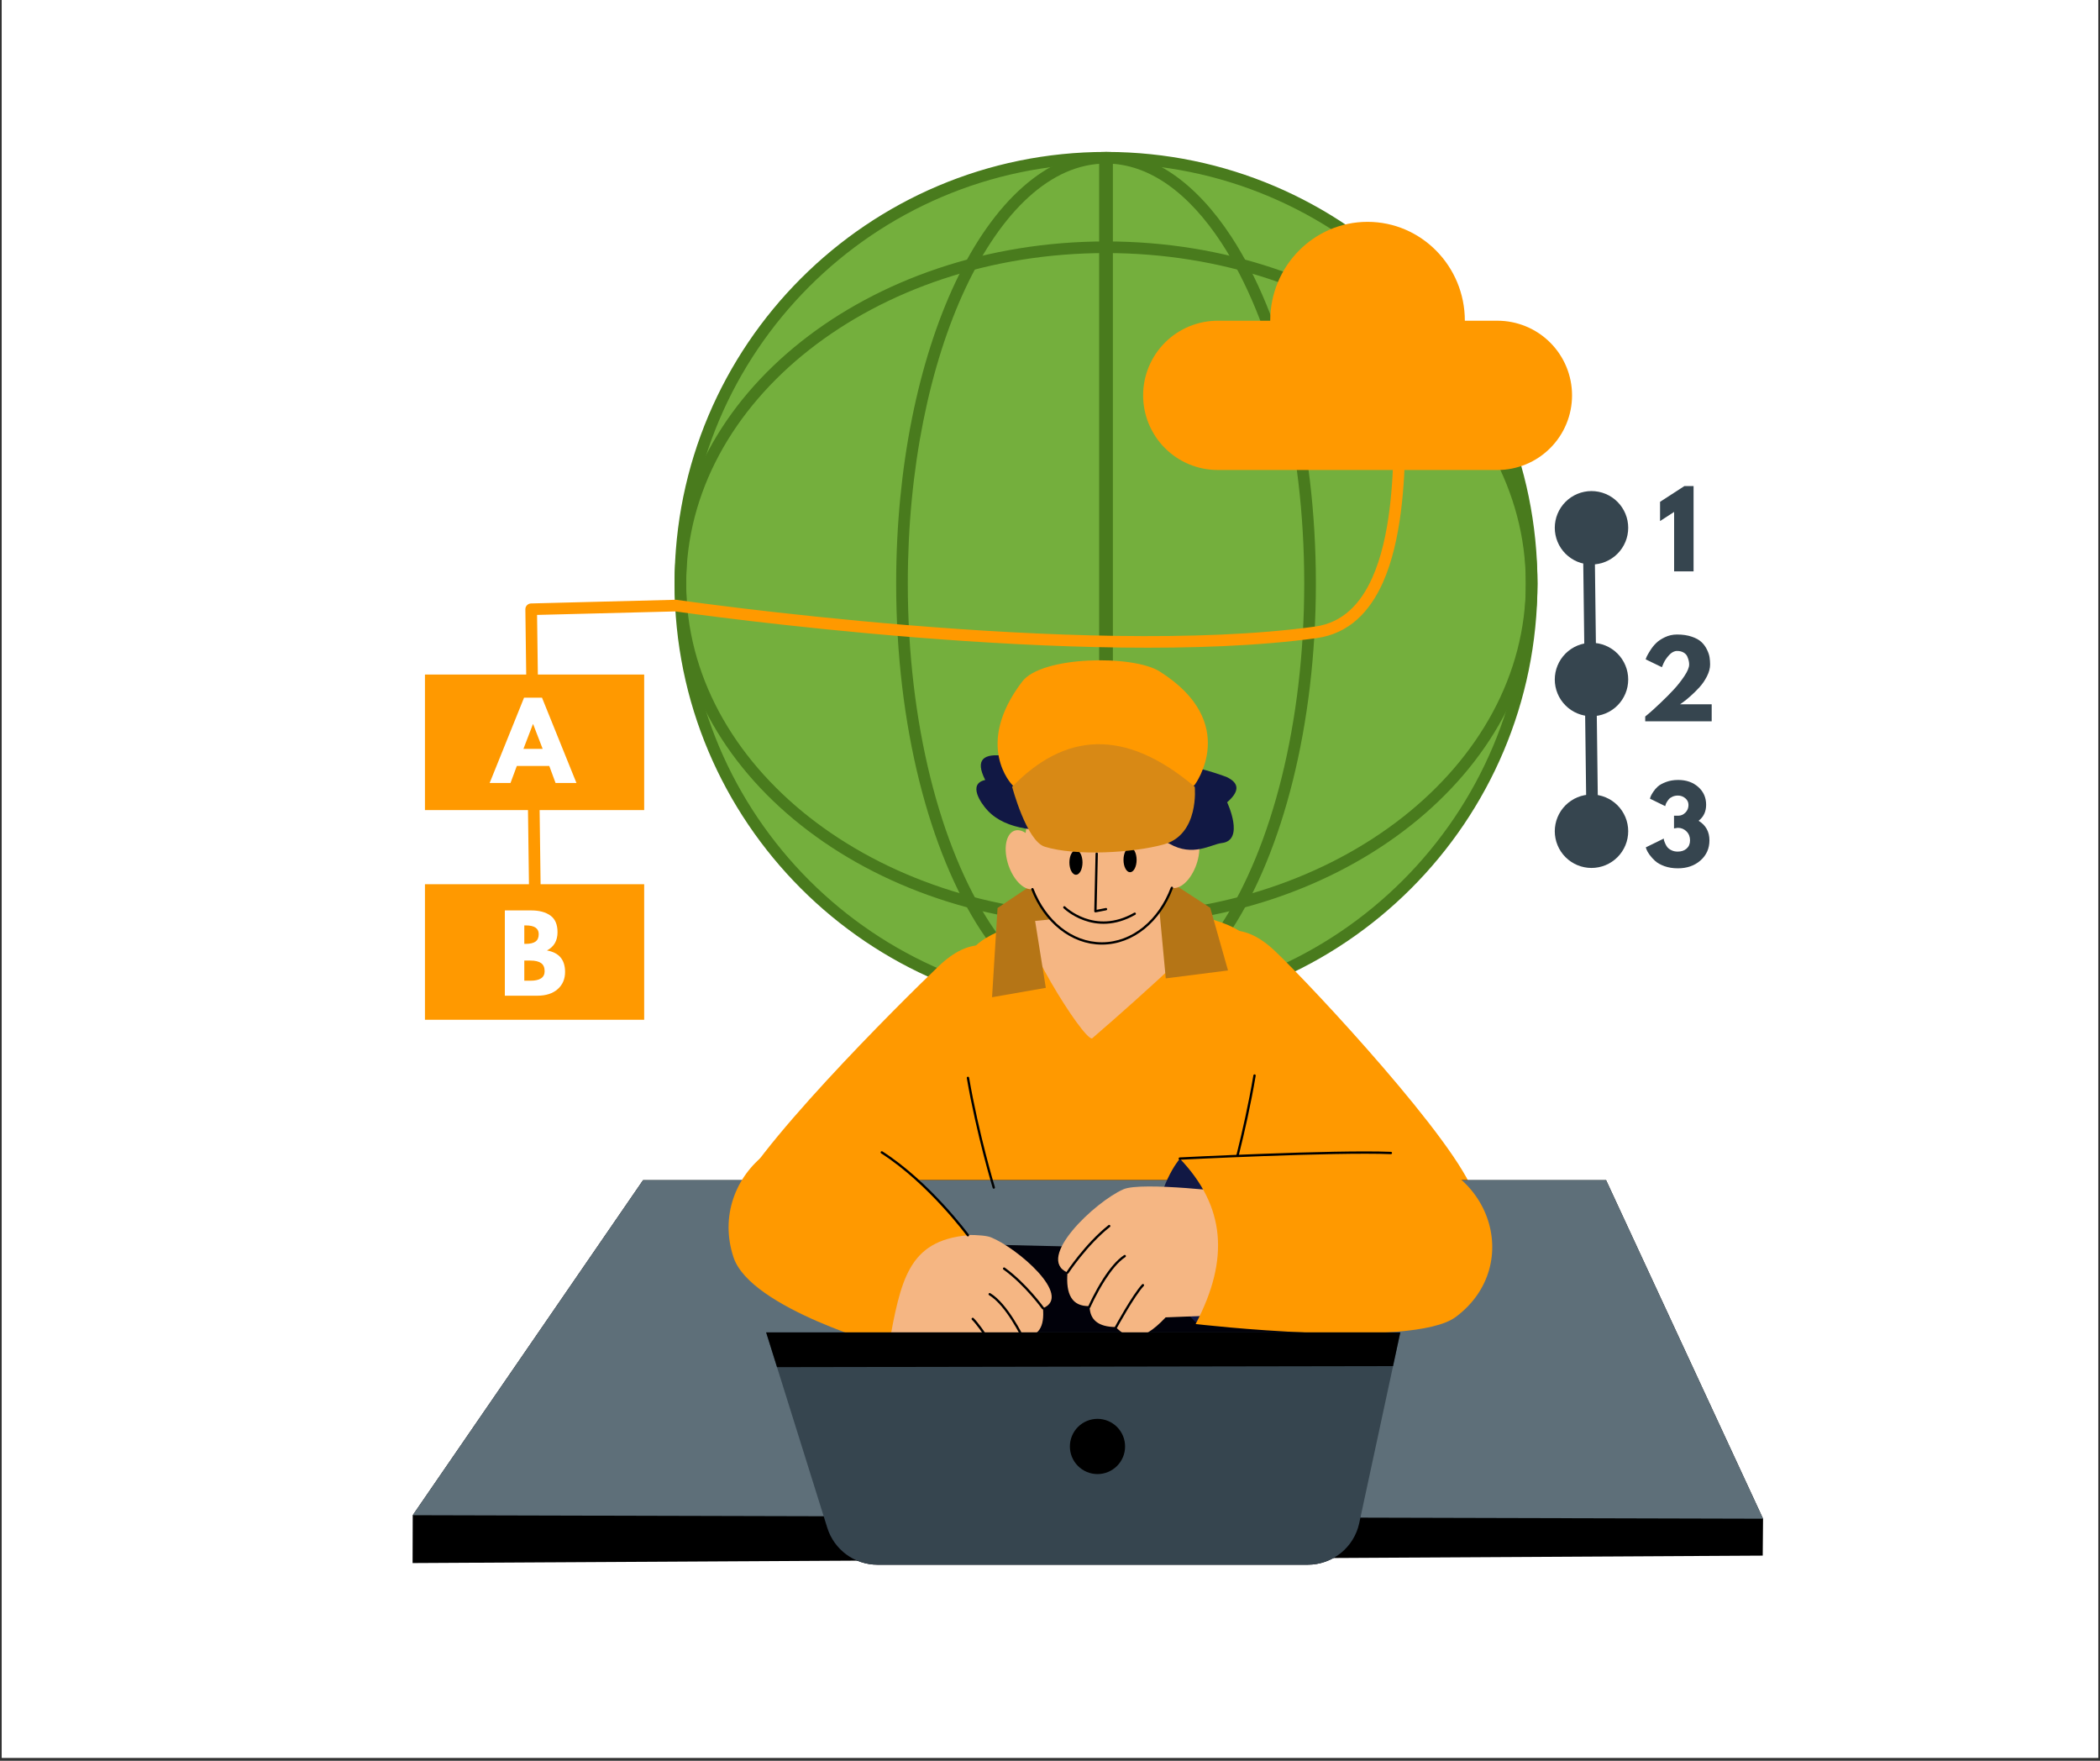 <svg xmlns="http://www.w3.org/2000/svg" xmlns:xlink="http://www.w3.org/1999/xlink" width="940" zoomAndPan="magnify" viewBox="0 0 705 591" height="788" preserveAspectRatio="xMidYMid meet" version="1.0"><rect x="0" y="0" width="705" height="591" fill="#333333" stroke="none"/><defs><g/><clipPath id="7ed1b5ef27"><path d="M 0.594 0 L 704.402 0 L 704.402 590 L 0.594 590 Z M 0.594 0 " clip-rule="nonzero"/></clipPath><clipPath id="36f0aafb18"><rect x="0" width="587" y="0" height="572"/></clipPath></defs><g clip-path="url(#7ed1b5ef27)"><path fill="#ffffff" d="M 0.594 0 L 704.406 0 L 704.406 590 L 0.594 590 Z M 0.594 0 " fill-opacity="1" fill-rule="nonzero"/><path fill="#ffffff" d="M 0.594 0 L 704.406 0 L 704.406 590 L 0.594 590 Z M 0.594 0 " fill-opacity="1" fill-rule="nonzero"/></g><g transform="matrix(1, 0, 0, 1, 53, 18)"><g clip-path="url(#36f0aafb18)"><path fill="#74af3d" d="M 461.199 177.84 C 461.199 180.176 461.141 182.516 461.027 184.852 C 460.91 187.188 460.738 189.516 460.512 191.844 C 460.281 194.172 459.996 196.492 459.652 198.805 C 459.309 201.117 458.91 203.422 458.453 205.715 C 457.996 208.008 457.484 210.289 456.914 212.559 C 456.348 214.828 455.723 217.082 455.047 219.316 C 454.367 221.555 453.633 223.777 452.844 225.977 C 452.059 228.18 451.215 230.359 450.32 232.52 C 449.426 234.684 448.48 236.82 447.48 238.934 C 446.48 241.047 445.43 243.137 444.324 245.199 C 443.223 247.262 442.07 249.293 440.867 251.301 C 439.668 253.305 438.414 255.281 437.117 257.227 C 435.816 259.172 434.473 261.082 433.078 262.961 C 431.684 264.84 430.246 266.68 428.762 268.488 C 427.281 270.297 425.754 272.066 424.184 273.801 C 422.613 275.531 421 277.227 419.348 278.879 C 417.691 280.531 416 282.145 414.266 283.715 C 412.535 285.285 410.762 286.812 408.957 288.297 C 407.148 289.781 405.305 291.219 403.426 292.613 C 401.547 294.004 399.637 295.352 397.691 296.648 C 395.746 297.949 393.773 299.199 391.766 300.402 C 389.762 301.605 387.727 302.758 385.664 303.859 C 383.602 304.961 381.516 306.012 379.398 307.012 C 377.285 308.012 375.148 308.961 372.988 309.855 C 370.828 310.75 368.645 311.59 366.445 312.379 C 364.242 313.168 362.023 313.898 359.785 314.578 C 357.547 315.258 355.293 315.883 353.023 316.449 C 350.758 317.016 348.477 317.531 346.184 317.984 C 343.891 318.441 341.586 318.844 339.273 319.184 C 336.957 319.527 334.637 319.812 332.312 320.043 C 329.984 320.273 327.652 320.445 325.316 320.559 C 322.98 320.676 320.645 320.73 318.305 320.73 C 315.965 320.73 313.629 320.676 311.293 320.559 C 308.957 320.445 306.625 320.273 304.301 320.043 C 301.973 319.812 299.652 319.527 297.34 319.184 C 295.023 318.844 292.723 318.441 290.43 317.984 C 288.133 317.531 285.855 317.016 283.586 316.449 C 281.316 315.883 279.062 315.258 276.824 314.578 C 274.586 313.898 272.367 313.168 270.168 312.379 C 267.965 311.59 265.781 310.75 263.621 309.855 C 261.461 308.961 259.324 308.012 257.211 307.012 C 255.098 306.012 253.008 304.961 250.945 303.859 C 248.883 302.758 246.848 301.605 244.844 300.402 C 242.836 299.199 240.863 297.949 238.918 296.648 C 236.973 295.352 235.062 294.004 233.184 292.613 C 231.305 291.219 229.461 289.781 227.656 288.297 C 225.848 286.812 224.078 285.285 222.344 283.715 C 220.613 282.145 218.918 280.531 217.266 278.879 C 215.609 277.227 214 275.531 212.43 273.801 C 210.859 272.066 209.332 270.297 207.848 268.488 C 206.363 266.68 204.926 264.84 203.531 262.961 C 202.141 261.082 200.793 259.172 199.496 257.227 C 198.195 255.281 196.945 253.305 195.742 251.301 C 194.539 249.293 193.387 247.262 192.285 245.199 C 191.184 243.137 190.133 241.047 189.133 238.934 C 188.133 236.82 187.184 234.684 186.289 232.52 C 185.395 230.359 184.555 228.18 183.766 225.977 C 182.977 223.777 182.246 221.555 181.566 219.316 C 180.887 217.082 180.262 214.828 179.695 212.559 C 179.125 210.289 178.613 208.008 178.156 205.715 C 177.703 203.422 177.301 201.117 176.957 198.805 C 176.617 196.492 176.328 194.172 176.102 191.844 C 175.871 189.516 175.699 187.188 175.586 184.852 C 175.469 182.516 175.414 180.176 175.414 177.84 C 175.414 175.5 175.469 173.164 175.586 170.828 C 175.699 168.492 175.871 166.16 176.102 163.832 C 176.328 161.504 176.617 159.184 176.961 156.871 C 177.301 154.559 177.703 152.254 178.156 149.961 C 178.613 147.668 179.125 145.387 179.695 143.117 C 180.262 140.852 180.887 138.598 181.566 136.359 C 182.242 134.121 182.977 131.902 183.766 129.699 C 184.555 127.496 185.395 125.316 186.289 123.156 C 187.184 120.996 188.133 118.859 189.133 116.742 C 190.133 114.629 191.184 112.543 192.285 110.48 C 193.387 108.418 194.539 106.383 195.742 104.379 C 196.945 102.371 198.195 100.395 199.496 98.453 C 200.793 96.508 202.141 94.598 203.531 92.719 C 204.926 90.84 206.363 88.996 207.848 87.188 C 209.332 85.379 210.859 83.609 212.43 81.879 C 214 80.145 215.609 78.453 217.266 76.797 C 218.918 75.145 220.613 73.531 222.344 71.961 C 224.078 70.391 225.848 68.863 227.656 67.383 C 229.461 65.898 231.305 64.461 233.184 63.066 C 235.062 61.672 236.973 60.328 238.918 59.027 C 240.863 57.727 242.836 56.477 244.844 55.273 C 246.848 54.074 248.883 52.922 250.945 51.82 C 253.008 50.715 255.098 49.664 257.211 48.664 C 259.324 47.664 261.461 46.719 263.621 45.824 C 265.781 44.93 267.965 44.086 270.168 43.297 C 272.367 42.512 274.586 41.777 276.824 41.098 C 279.062 40.418 281.316 39.797 283.586 39.227 C 285.855 38.66 288.133 38.148 290.43 37.691 C 292.723 37.234 295.023 36.836 297.34 36.492 C 299.652 36.148 301.973 35.863 304.301 35.633 C 306.625 35.406 308.957 35.234 311.293 35.117 C 313.629 35.004 315.965 34.945 318.305 34.945 C 320.645 34.945 322.98 35.004 325.316 35.117 C 327.652 35.234 329.984 35.406 332.312 35.633 C 334.637 35.863 336.957 36.148 339.273 36.492 C 341.586 36.836 343.891 37.234 346.184 37.691 C 348.477 38.148 350.758 38.66 353.027 39.227 C 355.293 39.797 357.547 40.418 359.785 41.098 C 362.023 41.777 364.242 42.512 366.445 43.297 C 368.645 44.086 370.828 44.93 372.988 45.824 C 375.148 46.719 377.285 47.664 379.398 48.664 C 381.516 49.664 383.602 50.715 385.664 51.82 C 387.727 52.922 389.762 54.074 391.766 55.273 C 393.773 56.477 395.746 57.727 397.691 59.027 C 399.637 60.328 401.547 61.672 403.426 63.066 C 405.305 64.461 407.148 65.898 408.957 67.383 C 410.762 68.863 412.535 70.391 414.266 71.961 C 416 73.531 417.691 75.145 419.348 76.797 C 421 78.453 422.613 80.145 424.184 81.879 C 425.754 83.609 427.281 85.379 428.762 87.188 C 430.246 88.996 431.684 90.84 433.078 92.719 C 434.473 94.598 435.816 96.508 437.117 98.453 C 438.414 100.395 439.668 102.371 440.867 104.379 C 442.07 106.383 443.223 108.418 444.324 110.48 C 445.43 112.543 446.48 114.629 447.48 116.742 C 448.48 118.859 449.426 120.996 450.32 123.156 C 451.215 125.316 452.059 127.496 452.844 129.699 C 453.633 131.902 454.367 134.121 455.047 136.359 C 455.723 138.598 456.348 140.852 456.914 143.117 C 457.484 145.387 457.996 147.668 458.453 149.961 C 458.91 152.254 459.309 154.559 459.652 156.871 C 459.996 159.184 460.281 161.504 460.512 163.832 C 460.738 166.16 460.91 168.492 461.027 170.828 C 461.141 173.164 461.199 175.5 461.199 177.84 Z M 461.199 177.84 " fill-opacity="1" fill-rule="nonzero"/><path fill="#497b1d" d="M 318.539 32.992 L 318.305 32.992 C 238.363 32.992 173.461 97.895 173.461 177.84 C 173.461 257.781 238.363 322.684 318.305 322.684 C 398.25 322.684 463.152 257.781 463.152 177.84 C 463.152 97.977 398.379 33.121 318.539 32.992 Z M 317.852 36.898 C 240.266 37.152 177.367 100.207 177.367 177.84 C 177.367 255.625 240.52 318.777 318.305 318.777 C 396.094 318.777 459.246 255.625 459.246 177.84 C 459.246 100.051 396.094 36.898 318.305 36.898 Z M 317.852 36.898 " fill-opacity="1" fill-rule="evenodd"/><path fill="#497b1d" d="M 317.938 322.684 L 318.305 322.684 C 334 322.684 348.617 312.211 360.383 294.215 C 377.547 267.961 388.758 225.602 388.758 177.84 C 388.758 130.074 377.547 87.715 360.383 61.461 C 348.617 43.465 334 32.992 318.305 32.992 C 298.551 32.992 280.465 49.695 267.633 76.996 C 255.414 102.992 247.855 138.59 247.855 177.84 C 247.855 225.602 259.062 267.961 276.227 294.215 C 287.902 312.07 302.383 322.52 317.938 322.684 Z M 318.305 318.777 C 332.855 318.777 346.203 308.762 357.113 292.078 C 373.957 266.309 384.848 224.711 384.848 177.84 C 384.848 130.965 373.957 89.367 357.113 63.598 C 346.203 46.914 332.855 36.898 318.305 36.898 C 299.77 36.898 283.207 53.043 271.168 78.656 C 259.152 104.223 251.762 139.242 251.762 177.84 C 251.762 224.711 262.652 266.309 279.5 292.078 C 290.406 308.762 303.754 318.777 318.305 318.777 Z M 318.305 318.777 " fill-opacity="1" fill-rule="evenodd"/><path fill="#497b1d" d="M 463.152 178.211 L 463.152 177.84 C 463.152 114.617 398.359 63.035 318.305 63.035 C 238.25 63.035 173.457 114.617 173.457 177.84 C 173.457 241.062 238.25 292.641 318.305 292.641 C 398.199 292.641 462.891 241.266 463.152 178.211 Z M 459.242 177.48 C 458.992 116.297 395.828 66.941 318.305 66.941 C 240.629 66.941 177.367 116.492 177.367 177.84 C 177.367 239.184 240.629 288.734 318.305 288.734 C 395.98 288.734 459.246 239.184 459.246 177.84 L 459.246 177.48 Z M 459.242 177.48 " fill-opacity="1" fill-rule="evenodd"/><path fill="#497b1d" d="M 315.996 34.945 L 320.613 34.945 L 320.613 320.73 L 315.996 320.73 Z M 315.996 34.945 " fill-opacity="1" fill-rule="evenodd"/><path fill="#ff9900" d="M 128.672 293.105 L 127.301 188.398 L 173.738 187.219 C 179.055 187.98 311.988 206.754 388.988 196.184 C 399.859 194.691 406.844 187.375 411.258 177.516 C 417.547 163.461 418.535 144.148 418.801 130.617 L 414.895 130.539 C 414.641 143.633 413.777 162.324 407.691 175.922 C 403.852 184.496 397.91 191.012 388.457 192.312 C 310.273 203.047 174.133 183.328 174.133 183.328 C 174.023 183.312 173.914 183.309 173.805 183.309 L 125.273 184.543 C 124.207 184.57 123.355 185.449 123.371 186.52 L 124.766 293.156 Z M 128.672 293.105 " fill-opacity="1" fill-rule="evenodd"/><path fill="#ff9900" d="M 89.664 208.406 L 163.258 208.406 L 163.258 253.902 L 89.664 253.902 Z M 89.664 278.785 L 163.258 278.785 L 163.258 324.281 L 89.664 324.281 Z M 89.664 278.785 " fill-opacity="1" fill-rule="evenodd"/><path fill="#36454f" d="M 478.359 157.879 L 479.66 262.645 L 483.566 262.594 L 482.27 157.828 Z M 478.359 157.879 " fill-opacity="1" fill-rule="evenodd"/><path fill="#36454f" d="M 493.613 159.152 C 493.613 159.961 493.535 160.762 493.375 161.555 C 493.219 162.348 492.984 163.121 492.676 163.867 C 492.363 164.617 491.984 165.324 491.535 166 C 491.086 166.672 490.574 167.293 490.004 167.867 C 489.43 168.438 488.809 168.949 488.137 169.398 C 487.461 169.848 486.754 170.23 486.004 170.539 C 485.258 170.848 484.484 171.082 483.691 171.238 C 482.898 171.398 482.098 171.477 481.289 171.477 C 480.477 171.477 479.676 171.398 478.883 171.238 C 478.09 171.082 477.32 170.848 476.57 170.539 C 475.824 170.23 475.113 169.848 474.441 169.398 C 473.766 168.949 473.145 168.438 472.574 167.867 C 472 167.293 471.488 166.672 471.039 166 C 470.59 165.324 470.211 164.617 469.902 163.867 C 469.59 163.121 469.355 162.348 469.199 161.555 C 469.043 160.762 468.961 159.961 468.961 159.152 C 468.961 158.344 469.043 157.539 469.199 156.746 C 469.355 155.953 469.59 155.184 469.902 154.434 C 470.211 153.688 470.59 152.977 471.039 152.305 C 471.488 151.629 472 151.008 472.574 150.438 C 473.145 149.863 473.766 149.352 474.441 148.902 C 475.113 148.453 475.824 148.074 476.57 147.766 C 477.32 147.453 478.09 147.219 478.883 147.062 C 479.676 146.906 480.477 146.824 481.289 146.824 C 482.098 146.824 482.898 146.906 483.691 147.062 C 484.484 147.219 485.258 147.453 486.004 147.766 C 486.754 148.074 487.461 148.453 488.137 148.902 C 488.809 149.352 489.43 149.863 490.004 150.438 C 490.574 151.008 491.086 151.629 491.535 152.305 C 491.984 152.977 492.363 153.688 492.676 154.434 C 492.984 155.184 493.219 155.953 493.375 156.746 C 493.535 157.539 493.613 158.344 493.613 159.152 Z M 493.613 159.152 " fill-opacity="1" fill-rule="nonzero"/><path fill="#36454f" d="M 493.613 210.074 C 493.613 210.887 493.535 211.688 493.375 212.48 C 493.219 213.273 492.984 214.043 492.676 214.793 C 492.363 215.539 491.984 216.25 491.535 216.922 C 491.086 217.598 490.574 218.219 490.004 218.789 C 489.43 219.363 488.809 219.875 488.137 220.324 C 487.461 220.773 486.754 221.152 486.004 221.461 C 485.258 221.773 484.484 222.008 483.691 222.164 C 482.898 222.32 482.098 222.402 481.289 222.402 C 480.477 222.402 479.676 222.32 478.883 222.164 C 478.09 222.008 477.32 221.773 476.57 221.461 C 475.824 221.152 475.113 220.773 474.441 220.324 C 473.766 219.875 473.145 219.363 472.574 218.789 C 472 218.219 471.488 217.598 471.039 216.922 C 470.59 216.25 470.211 215.539 469.902 214.793 C 469.59 214.043 469.355 213.273 469.199 212.48 C 469.043 211.688 468.961 210.887 468.961 210.074 C 468.961 209.266 469.043 208.465 469.199 207.672 C 469.355 206.879 469.59 206.105 469.902 205.359 C 470.211 204.609 470.59 203.902 471.039 203.227 C 471.488 202.555 472 201.934 472.574 201.359 C 473.145 200.789 473.766 200.277 474.441 199.828 C 475.113 199.379 475.824 199 476.57 198.688 C 477.32 198.379 478.09 198.145 478.883 197.988 C 479.676 197.828 480.477 197.75 481.289 197.75 C 482.098 197.75 482.898 197.828 483.691 197.988 C 484.484 198.145 485.258 198.379 486.004 198.688 C 486.754 199 487.461 199.379 488.137 199.828 C 488.809 200.277 489.43 200.789 490.004 201.359 C 490.574 201.934 491.086 202.555 491.535 203.227 C 491.984 203.902 492.363 204.609 492.676 205.359 C 492.984 206.105 493.219 206.879 493.375 207.672 C 493.535 208.465 493.613 209.266 493.613 210.074 Z M 493.613 210.074 " fill-opacity="1" fill-rule="nonzero"/><path fill="#36454f" d="M 493.613 260.996 C 493.613 261.809 493.535 262.609 493.375 263.402 C 493.219 264.195 492.984 264.969 492.676 265.715 C 492.363 266.461 491.984 267.172 491.535 267.844 C 491.086 268.52 490.574 269.141 490.004 269.715 C 489.43 270.285 488.809 270.797 488.137 271.246 C 487.461 271.695 486.754 272.074 486.004 272.387 C 485.258 272.695 484.484 272.93 483.691 273.086 C 482.898 273.246 482.098 273.324 481.289 273.324 C 480.477 273.324 479.676 273.246 478.883 273.086 C 478.09 272.93 477.32 272.695 476.57 272.387 C 475.824 272.074 475.113 271.695 474.441 271.246 C 473.766 270.797 473.145 270.285 472.574 269.715 C 472 269.141 471.488 268.52 471.039 267.844 C 470.59 267.172 470.211 266.461 469.902 265.715 C 469.59 264.969 469.355 264.195 469.199 263.402 C 469.043 262.609 468.961 261.809 468.961 260.996 C 468.961 260.188 469.043 259.387 469.199 258.594 C 469.355 257.801 469.59 257.027 469.902 256.281 C 470.211 255.535 470.59 254.824 471.039 254.148 C 471.488 253.477 472 252.855 472.574 252.281 C 473.145 251.711 473.766 251.199 474.441 250.75 C 475.113 250.301 475.824 249.922 476.57 249.609 C 477.32 249.301 478.09 249.066 478.883 248.91 C 479.676 248.75 480.477 248.672 481.289 248.672 C 482.098 248.672 482.898 248.75 483.691 248.91 C 484.484 249.066 485.258 249.301 486.004 249.609 C 486.754 249.922 487.461 250.301 488.137 250.75 C 488.809 251.199 489.43 251.711 490.004 252.281 C 490.574 252.855 491.086 253.477 491.535 254.148 C 491.984 254.824 492.363 255.535 492.676 256.281 C 492.984 257.027 493.219 257.801 493.375 258.594 C 493.535 259.387 493.613 260.188 493.613 260.996 Z M 493.613 260.996 " fill-opacity="1" fill-rule="nonzero"/><path fill="#ff9900" d="M 373.434 89.648 C 373.434 71.332 388.07 56.461 406.102 56.461 C 424.133 56.461 438.77 71.332 438.77 89.648 L 449.707 89.648 C 450.527 89.648 451.344 89.688 452.16 89.766 C 452.977 89.848 453.789 89.969 454.594 90.129 C 455.398 90.289 456.195 90.488 456.98 90.727 C 457.766 90.965 458.535 91.238 459.293 91.555 C 460.051 91.867 460.793 92.219 461.516 92.605 C 462.238 92.992 462.941 93.414 463.625 93.867 C 464.309 94.324 464.965 94.812 465.598 95.332 C 466.234 95.852 466.84 96.402 467.422 96.984 C 468 97.562 468.551 98.172 469.07 98.805 C 469.594 99.441 470.082 100.098 470.535 100.781 C 470.992 101.461 471.414 102.164 471.801 102.887 C 472.188 103.613 472.539 104.352 472.852 105.109 C 473.164 105.867 473.441 106.641 473.68 107.426 C 473.918 108.211 474.117 109.008 474.277 109.812 C 474.438 110.617 474.559 111.426 474.637 112.242 C 474.719 113.059 474.758 113.879 474.758 114.699 C 474.758 115.52 474.719 116.336 474.637 117.152 C 474.559 117.969 474.438 118.781 474.277 119.586 C 474.117 120.391 473.918 121.184 473.68 121.969 C 473.441 122.754 473.164 123.527 472.852 124.285 C 472.535 125.043 472.188 125.785 471.801 126.508 C 471.414 127.23 470.992 127.934 470.535 128.617 C 470.082 129.297 469.594 129.957 469.07 130.59 C 468.551 131.227 468 131.832 467.422 132.41 C 466.84 132.992 466.234 133.543 465.598 134.062 C 464.965 134.582 464.305 135.07 463.625 135.527 C 462.941 135.984 462.238 136.406 461.516 136.793 C 460.793 137.18 460.051 137.527 459.293 137.844 C 458.535 138.156 457.762 138.434 456.977 138.672 C 456.191 138.91 455.398 139.109 454.594 139.27 C 453.789 139.43 452.977 139.547 452.16 139.629 C 451.344 139.711 450.527 139.75 449.707 139.75 L 355.812 139.75 C 354.992 139.75 354.172 139.711 353.355 139.629 C 352.539 139.547 351.73 139.43 350.926 139.27 C 350.121 139.109 349.324 138.91 348.539 138.672 C 347.754 138.434 346.984 138.156 346.223 137.844 C 345.465 137.527 344.727 137.18 344.004 136.793 C 343.277 136.406 342.574 135.984 341.895 135.527 C 341.211 135.07 340.555 134.582 339.918 134.062 C 339.285 133.543 338.676 132.992 338.098 132.41 C 337.516 131.832 336.965 131.227 336.445 130.59 C 335.926 129.957 335.438 129.297 334.98 128.617 C 334.527 127.934 334.105 127.23 333.719 126.508 C 333.332 125.785 332.98 125.043 332.668 124.285 C 332.352 123.527 332.078 122.754 331.84 121.969 C 331.602 121.184 331.402 120.391 331.242 119.586 C 331.082 118.781 330.961 117.969 330.879 117.152 C 330.801 116.336 330.762 115.52 330.762 114.699 C 330.762 113.879 330.801 113.059 330.879 112.242 C 330.961 111.426 331.082 110.617 331.242 109.812 C 331.402 109.008 331.602 108.211 331.84 107.426 C 332.078 106.641 332.352 105.871 332.668 105.109 C 332.98 104.352 333.332 103.613 333.719 102.891 C 334.105 102.164 334.527 101.461 334.98 100.781 C 335.438 100.098 335.926 99.441 336.445 98.805 C 336.965 98.172 337.516 97.562 338.098 96.984 C 338.676 96.402 339.285 95.852 339.918 95.332 C 340.555 94.812 341.211 94.324 341.895 93.867 C 342.574 93.414 343.277 92.992 344.004 92.605 C 344.727 92.219 345.465 91.867 346.223 91.555 C 346.984 91.238 347.754 90.965 348.539 90.727 C 349.324 90.488 350.121 90.289 350.926 90.129 C 351.73 89.969 352.539 89.848 353.355 89.766 C 354.172 89.688 354.992 89.648 355.812 89.648 Z M 373.434 89.648 " fill-opacity="1" fill-rule="evenodd"/><path fill="#ff9900" d="M 375.105 301.277 C 354.34 281.473 339.625 307.953 343.254 331.086 C 346.059 348.969 366.359 399.309 379.859 411.137 C 400.031 428.812 451.637 412.773 441.902 382.883 C 436.223 365.438 388.164 313.73 375.105 301.277 Z M 262.219 306.207 C 282.984 286.402 297.695 312.887 294.07 336.016 C 291.266 353.898 270.965 404.238 257.465 416.07 C 237.289 433.742 182.383 417.039 192.113 387.152 C 197.797 369.707 249.16 318.66 262.219 306.207 Z M 262.219 306.207 " fill-opacity="1" fill-rule="evenodd"/><path fill="#ff9900" d="M 364.848 295.754 C 348.977 282.676 289.305 285.727 274.688 299.305 C 260.066 312.883 280.625 380.594 280.625 380.594 L 359.555 380.594 C 359.555 380.594 380.715 308.832 364.848 295.754 Z M 364.848 295.754 " fill-opacity="1" fill-rule="evenodd"/><path fill="#000000" d="M 486.188 378.117 L 162.883 378.117 L 85.559 490.57 L 85.512 506.633 L 538.773 504.137 L 538.883 491.75 Z M 486.188 378.117 " fill-opacity="1" fill-rule="evenodd"/><path fill="#5e6f79" d="M 486.188 378.117 L 162.883 378.117 L 85.559 490.57 L 538.883 491.75 Z M 486.188 378.117 " fill-opacity="1" fill-rule="evenodd"/><path fill="#01010a" d="M 371.312 401.941 L 248.043 399.02 C 248.043 399.02 217.848 472.797 224.734 494.797 C 227.043 502.172 233.875 507.191 241.605 507.191 L 386.031 507.191 C 394.363 507.191 401.559 501.379 403.312 493.234 C 408.141 470.805 371.312 401.941 371.312 401.941 Z M 371.312 401.941 " fill-opacity="1" fill-rule="evenodd"/><path fill="#000000" d="M 271.57 343.852 C 274.871 362.988 280.254 380.707 280.254 380.707 C 280.285 380.809 280.348 380.887 280.441 380.934 C 280.539 380.984 280.637 380.996 280.738 380.965 C 280.844 380.934 280.918 380.871 280.969 380.773 C 281.02 380.68 281.031 380.582 281 380.48 C 281 380.48 275.633 362.805 272.34 343.719 C 272.32 343.613 272.27 343.527 272.18 343.465 C 272.09 343.402 271.996 343.383 271.887 343.398 C 271.781 343.418 271.695 343.473 271.637 343.559 C 271.574 343.648 271.551 343.746 271.57 343.852 Z M 359.93 380.703 C 359.93 380.703 365.242 362.695 368.551 343.066 C 368.57 342.957 368.547 342.859 368.484 342.77 C 368.422 342.684 368.34 342.629 368.23 342.609 C 368.125 342.594 368.027 342.613 367.938 342.68 C 367.848 342.742 367.797 342.828 367.781 342.934 C 364.48 362.516 359.18 380.484 359.18 380.484 C 359.148 380.586 359.16 380.688 359.211 380.781 C 359.262 380.879 359.34 380.941 359.445 380.973 C 359.547 381.004 359.648 380.992 359.742 380.941 C 359.84 380.887 359.902 380.809 359.93 380.703 Z M 359.93 380.703 " fill-opacity="1" fill-rule="evenodd"/><path fill="#f5b683" d="M 313.633 330.535 C 313.633 330.535 358.559 291.941 354.066 290.645 C 337.668 285.918 310.98 286.457 292.402 291.262 C 286.871 292.691 310.68 331.312 313.633 330.535 Z M 313.633 330.535 " fill-opacity="1" fill-rule="evenodd"/><path fill="#b57516" d="M 294.504 291.113 L 302.484 290.293 L 293.434 279.023 L 281.895 286.766 L 280.047 316.715 L 298.094 313.562 Z M 353.305 286.711 L 340.641 278.477 L 335.789 282.805 L 338.363 310.387 L 359.262 307.73 Z M 353.305 286.711 " fill-opacity="1" fill-rule="evenodd"/><path fill="#f5b683" d="M 291.32 261.574 C 293.203 246.086 303.957 234.199 316.922 234.199 C 329.863 234.199 340.602 246.043 342.516 261.488 C 343.535 260.695 344.605 260.242 345.637 260.242 C 348.863 260.242 350.473 264.688 349.23 270.16 C 347.988 275.637 344.359 280.078 341.129 280.078 C 340.883 280.078 340.641 280.051 340.414 280 C 336.293 291.02 327.32 298.664 316.922 298.664 C 306.664 298.664 297.793 291.223 293.602 280.449 C 293.449 280.469 293.293 280.48 293.141 280.48 C 289.91 280.48 286.281 276.035 285.039 270.562 C 283.793 265.086 285.406 260.645 288.633 260.645 C 289.516 260.645 290.434 260.977 291.32 261.574 Z M 291.32 261.574 " fill-opacity="1" fill-rule="evenodd"/><path fill="#000000" d="M 314.789 268.512 L 314.355 287.84 C 314.352 287.965 314.398 288.066 314.496 288.148 C 314.59 288.23 314.699 288.258 314.82 288.234 L 318.375 287.539 C 318.48 287.52 318.562 287.465 318.625 287.375 C 318.684 287.285 318.703 287.188 318.684 287.082 C 318.664 286.977 318.605 286.891 318.52 286.832 C 318.43 286.773 318.332 286.754 318.227 286.773 L 315.148 287.375 L 315.57 268.531 C 315.57 268.426 315.531 268.332 315.457 268.258 C 315.383 268.18 315.293 268.141 315.188 268.141 C 315.082 268.137 314.988 268.172 314.914 268.246 C 314.836 268.316 314.793 268.406 314.789 268.512 Z M 314.789 268.512 " fill-opacity="1" fill-rule="evenodd"/><path fill="#000000" d="M 304.039 286.828 C 304.039 286.828 314.293 296.98 328.141 289.027 C 328.234 288.973 328.297 288.895 328.324 288.789 C 328.352 288.688 328.34 288.586 328.285 288.492 C 328.23 288.402 328.152 288.34 328.047 288.312 C 327.945 288.281 327.848 288.297 327.754 288.348 C 314.445 295.992 304.59 286.273 304.59 286.273 C 304.512 286.195 304.422 286.16 304.312 286.16 C 304.207 286.16 304.113 286.199 304.039 286.277 C 303.961 286.352 303.926 286.445 303.926 286.551 C 303.926 286.66 303.965 286.75 304.039 286.828 Z M 304.039 286.828 " fill-opacity="1" fill-rule="evenodd"/><path fill="#000000" d="M 328.578 270.617 C 328.578 271.168 328.52 271.695 328.41 272.203 C 328.297 272.711 328.137 273.16 327.934 273.547 C 327.727 273.934 327.488 274.234 327.219 274.445 C 326.949 274.656 326.668 274.758 326.375 274.758 C 326.082 274.758 325.801 274.656 325.531 274.445 C 325.262 274.234 325.023 273.934 324.82 273.547 C 324.613 273.16 324.453 272.711 324.34 272.203 C 324.23 271.695 324.176 271.168 324.176 270.617 C 324.176 270.07 324.23 269.543 324.34 269.035 C 324.453 268.527 324.613 268.078 324.82 267.691 C 325.023 267.305 325.262 267.004 325.531 266.793 C 325.801 266.582 326.082 266.48 326.375 266.48 C 326.668 266.48 326.949 266.582 327.219 266.793 C 327.488 267.004 327.727 267.305 327.934 267.691 C 328.137 268.078 328.297 268.527 328.41 269.035 C 328.52 269.543 328.578 270.07 328.578 270.617 Z M 328.578 270.617 " fill-opacity="1" fill-rule="nonzero"/><path fill="#000000" d="M 310.414 271.48 C 310.414 272.027 310.359 272.555 310.246 273.062 C 310.137 273.57 309.977 274.02 309.77 274.406 C 309.562 274.793 309.324 275.094 309.055 275.305 C 308.785 275.516 308.504 275.617 308.215 275.617 C 307.922 275.617 307.641 275.516 307.371 275.305 C 307.102 275.094 306.863 274.793 306.656 274.406 C 306.449 274.02 306.293 273.57 306.18 273.062 C 306.066 272.555 306.012 272.027 306.012 271.48 C 306.012 270.93 306.066 270.402 306.18 269.895 C 306.293 269.387 306.449 268.938 306.656 268.551 C 306.863 268.164 307.102 267.863 307.371 267.652 C 307.641 267.445 307.922 267.34 308.215 267.34 C 308.504 267.34 308.785 267.445 309.055 267.652 C 309.324 267.863 309.562 268.164 309.77 268.551 C 309.977 268.938 310.137 269.387 310.246 269.895 C 310.359 270.402 310.414 270.93 310.414 271.48 Z M 310.414 271.48 " fill-opacity="1" fill-rule="nonzero"/><path fill="#000000" d="M 340.047 279.863 C 335.988 290.719 327.164 298.27 316.922 298.27 C 306.816 298.27 298.094 290.922 293.965 280.305 C 293.926 280.203 293.855 280.133 293.758 280.09 C 293.66 280.047 293.559 280.047 293.457 280.086 C 293.359 280.125 293.285 280.191 293.242 280.289 C 293.199 280.387 293.195 280.488 293.234 280.59 C 297.488 291.523 306.512 299.051 316.922 299.051 C 327.473 299.051 336.598 291.316 340.777 280.137 C 340.816 280.035 340.812 279.938 340.766 279.84 C 340.723 279.738 340.648 279.672 340.551 279.633 C 340.449 279.598 340.348 279.602 340.25 279.645 C 340.152 279.688 340.082 279.762 340.047 279.863 Z M 340.047 279.863 " fill-opacity="1" fill-rule="evenodd"/><path fill="#111844" d="M 358.723 242.766 C 334.961 233.922 309.434 236.68 284.473 235.734 C 277.234 234.746 274.211 236.859 277.754 243.801 C 271.805 245.082 276.242 251.594 278.605 254.094 C 291.242 267.438 322.297 255.215 339.559 265.172 C 347.512 269.762 353.562 265.371 357.188 264.961 C 365.016 264.066 358.965 251.281 358.965 251.281 C 362.84 247.922 363.5 244.988 358.723 242.766 Z M 343.082 370.93 C 343.082 370.93 358.906 380.332 358.906 397.043 C 358.906 413.758 348.812 426.164 348.812 426.164 C 348.812 426.164 334.836 413.758 334.836 397.043 C 334.836 380.332 343.082 370.93 343.082 370.93 Z M 343.082 370.93 " fill-opacity="1" fill-rule="evenodd"/><path fill="#ff9900" d="M 348.098 245.41 C 324.309 265.527 304.23 263.371 286.789 245.41 C 286.789 245.41 273.785 232.203 290.207 210.723 C 296.711 202.215 327.285 201.668 336.34 207.387 C 363.629 224.629 348.098 245.41 348.098 245.41 Z M 348.098 245.41 " fill-opacity="1" fill-rule="evenodd"/><path fill="#d88915" d="M 348.098 246.086 C 324.309 225.965 304.23 228.121 286.789 246.086 C 286.789 246.086 291.609 264.27 297.727 266.188 C 307.945 269.391 327.391 268.289 337.707 265.422 C 349.73 262.082 348.098 246.086 348.098 246.086 Z M 348.098 246.086 " fill-opacity="1" fill-rule="evenodd"/><path fill="#f5b683" d="M 244.676 398.309 C 244.676 398.309 273.984 395.02 279.668 397.305 C 288.527 400.867 307.277 417.016 297.137 421.086 C 297.699 427.234 295.777 430.82 290.227 430.66 C 290.191 434.613 287.465 436.602 282.074 436.645 C 278.566 439.816 274.551 441.777 266.453 433.879 L 243.637 433.074 Z M 361.719 382.363 C 361.719 382.363 330.238 378.5 324.133 381.188 C 314.617 385.371 294.48 404.348 305.371 409.133 C 304.766 416.359 306.832 420.57 312.793 420.383 C 312.832 425.031 315.762 427.367 321.547 427.418 C 325.32 431.148 329.629 433.449 338.328 424.168 L 362.836 423.223 Z M 361.719 382.363 " fill-opacity="1" fill-rule="evenodd"/><path fill="#000000" d="M 305.699 409.348 C 305.699 409.348 311.895 399.918 319.617 393.824 C 319.703 393.758 319.754 393.668 319.766 393.562 C 319.777 393.453 319.754 393.359 319.684 393.273 C 319.617 393.188 319.531 393.141 319.422 393.125 C 319.316 393.113 319.219 393.141 319.133 393.211 C 311.316 399.375 305.043 408.918 305.043 408.918 C 304.984 409.008 304.965 409.105 304.984 409.215 C 305.004 409.32 305.062 409.402 305.152 409.465 C 305.242 409.523 305.344 409.543 305.449 409.52 C 305.555 409.496 305.641 409.438 305.699 409.348 Z M 313.059 420.793 C 313.059 420.793 315.098 416.133 318.059 411.543 C 320.012 408.516 322.363 405.512 324.801 403.93 C 324.891 403.875 324.949 403.789 324.973 403.684 C 324.992 403.578 324.977 403.48 324.918 403.391 C 324.859 403.301 324.777 403.242 324.672 403.223 C 324.562 403.199 324.465 403.215 324.375 403.277 C 321.859 404.906 319.418 407.996 317.402 411.121 C 314.406 415.766 312.344 420.48 312.344 420.48 C 312.301 420.582 312.297 420.68 312.336 420.781 C 312.375 420.883 312.445 420.953 312.543 421 C 312.645 421.043 312.742 421.043 312.844 421.004 C 312.945 420.965 313.016 420.895 313.059 420.793 Z M 322.008 427.66 C 322.008 427.66 327.805 417.012 330.977 413.629 C 331.051 413.551 331.086 413.457 331.082 413.352 C 331.078 413.242 331.035 413.152 330.957 413.078 C 330.879 413.004 330.785 412.969 330.68 412.973 C 330.57 412.977 330.48 413.016 330.406 413.094 C 327.199 416.516 321.32 427.285 321.32 427.285 C 321.27 427.379 321.258 427.48 321.289 427.582 C 321.32 427.688 321.383 427.762 321.477 427.816 C 321.57 427.867 321.672 427.879 321.773 427.848 C 321.879 427.816 321.957 427.754 322.008 427.66 Z M 322.008 427.66 " fill-opacity="1" fill-rule="evenodd"/><path fill="#ff9900" d="M 343.074 370.871 C 358.281 386.836 359.895 404.512 348.395 426.406 C 348.395 426.406 421.082 434.91 435.695 424.047 C 459.129 406.629 447.438 370.375 413.934 369 C 395.008 368.223 343.074 370.871 343.074 370.871 Z M 343.074 370.871 " fill-opacity="1" fill-rule="evenodd"/><path fill="#000000" d="M 413.949 368.609 C 395.012 367.832 343.051 370.48 343.051 370.48 C 342.945 370.488 342.855 370.531 342.785 370.609 C 342.711 370.691 342.68 370.785 342.684 370.891 C 342.691 371 342.73 371.09 342.812 371.16 C 342.891 371.234 342.984 371.266 343.094 371.262 C 343.094 371.262 395 368.613 413.918 369.387 C 414.027 369.395 414.117 369.359 414.199 369.285 C 414.277 369.211 414.32 369.121 414.324 369.016 C 414.328 368.906 414.293 368.812 414.223 368.734 C 414.148 368.652 414.059 368.613 413.949 368.609 Z M 297.453 420.855 C 297.453 420.855 291.609 412.73 284.324 407.48 C 284.238 407.418 284.141 407.395 284.035 407.414 C 283.93 407.43 283.844 407.484 283.781 407.57 C 283.719 407.656 283.695 407.754 283.711 407.859 C 283.73 407.965 283.781 408.051 283.867 408.113 C 291.055 413.297 296.82 421.312 296.82 421.312 C 296.883 421.402 296.965 421.453 297.074 421.469 C 297.18 421.488 297.277 421.465 297.363 421.402 C 297.453 421.34 297.504 421.254 297.523 421.148 C 297.539 421.043 297.516 420.945 297.453 420.855 Z M 297.453 420.855 " fill-opacity="1" fill-rule="evenodd"/><path fill="#ff9900" d="M 271.938 396.602 C 251.809 398.457 249.41 411.66 245.293 434.035 C 245.293 434.035 198.992 421.301 193.254 404.02 C 184.055 376.312 214.801 350.699 243.031 368.789 C 258.984 379.012 271.938 396.602 271.938 396.602 Z M 271.938 396.602 " fill-opacity="1" fill-rule="evenodd"/><path fill="#000000" d="M 242.82 369.117 C 258.715 379.305 271.621 396.832 271.621 396.832 C 271.688 396.918 271.77 396.969 271.879 396.988 C 271.984 397.004 272.082 396.98 272.168 396.914 C 272.254 396.852 272.305 396.766 272.324 396.66 C 272.34 396.551 272.316 396.457 272.25 396.367 C 272.25 396.367 259.25 378.719 243.242 368.461 C 243.152 368.402 243.055 368.387 242.949 368.41 C 242.844 368.43 242.762 368.488 242.703 368.578 C 242.648 368.668 242.629 368.766 242.652 368.871 C 242.676 368.977 242.73 369.059 242.82 369.117 Z M 290.664 430.707 C 290.664 430.707 285.281 419.504 279.445 416.047 C 279.352 415.996 279.254 415.984 279.152 416.012 C 279.051 416.039 278.973 416.098 278.922 416.191 C 278.867 416.281 278.852 416.379 278.875 416.48 C 278.902 416.582 278.957 416.664 279.047 416.719 C 284.742 420.09 289.961 431.047 289.961 431.047 C 290.004 431.145 290.078 431.211 290.184 431.25 C 290.285 431.285 290.387 431.281 290.484 431.234 C 290.582 431.188 290.648 431.113 290.684 431.008 C 290.719 430.906 290.715 430.805 290.664 430.707 Z M 282.301 436.492 C 282.301 436.492 276.824 427.32 273.836 424.406 C 273.758 424.332 273.664 424.293 273.559 424.297 C 273.449 424.297 273.359 424.336 273.285 424.414 C 273.207 424.492 273.172 424.582 273.172 424.691 C 273.172 424.797 273.211 424.891 273.289 424.965 C 276.238 427.84 281.633 436.891 281.633 436.891 C 281.688 436.984 281.766 437.047 281.871 437.074 C 281.977 437.102 282.074 437.086 282.168 437.031 C 282.262 436.973 282.32 436.895 282.348 436.789 C 282.375 436.684 282.359 436.582 282.301 436.492 Z M 282.301 436.492 " fill-opacity="1" fill-rule="evenodd"/><path fill="#36454f" d="M 417.098 429.219 L 204.207 429.219 L 224.734 494.797 C 227.047 502.172 233.875 507.191 241.605 507.191 L 386.035 507.191 C 394.363 507.191 401.559 501.379 403.312 493.238 Z M 417.098 429.219 " fill-opacity="1" fill-rule="evenodd"/><path fill="#000000" d="M 417.098 429.219 L 204.207 429.219 L 207.855 440.875 L 414.664 440.523 Z M 417.098 429.219 " fill-opacity="1" fill-rule="evenodd"/><path fill="#000000" d="M 324.707 467.5 C 324.707 468.109 324.648 468.711 324.531 469.309 C 324.414 469.902 324.238 470.484 324.004 471.047 C 323.77 471.609 323.484 472.141 323.148 472.648 C 322.809 473.152 322.426 473.621 321.996 474.051 C 321.562 474.48 321.098 474.867 320.59 475.203 C 320.086 475.543 319.551 475.828 318.988 476.062 C 318.426 476.293 317.848 476.469 317.25 476.59 C 316.652 476.707 316.051 476.766 315.441 476.766 C 314.832 476.766 314.23 476.707 313.633 476.59 C 313.035 476.469 312.457 476.293 311.895 476.062 C 311.332 475.828 310.797 475.543 310.293 475.203 C 309.785 474.867 309.32 474.48 308.887 474.051 C 308.457 473.621 308.074 473.152 307.734 472.648 C 307.398 472.141 307.113 471.609 306.879 471.047 C 306.648 470.484 306.473 469.902 306.352 469.309 C 306.234 468.711 306.176 468.109 306.176 467.5 C 306.176 466.891 306.234 466.289 306.352 465.691 C 306.473 465.094 306.648 464.516 306.879 463.953 C 307.113 463.391 307.398 462.855 307.734 462.352 C 308.074 461.844 308.457 461.375 308.887 460.945 C 309.32 460.516 309.785 460.133 310.293 459.793 C 310.797 459.457 311.332 459.168 311.895 458.938 C 312.457 458.703 313.035 458.527 313.633 458.41 C 314.23 458.289 314.832 458.23 315.441 458.23 C 316.051 458.23 316.652 458.289 317.25 458.41 C 317.848 458.527 318.426 458.703 318.988 458.938 C 319.551 459.168 320.086 459.457 320.59 459.793 C 321.098 460.133 321.562 460.516 321.996 460.945 C 322.426 461.375 322.809 461.844 323.148 462.352 C 323.484 462.855 323.77 463.391 324.004 463.953 C 324.238 464.516 324.414 465.094 324.531 465.691 C 324.648 466.289 324.707 466.891 324.707 467.5 Z M 324.707 467.5 " fill-opacity="1" fill-rule="nonzero"/><g fill="#ffffff" fill-opacity="1"><g transform="translate(112.352, 244.805)"><g><path d="M 16.609 -28.625 L 28.172 0 L 21.156 0 L 19.047 -5.719 L 8.156 -5.719 L 6.031 0 L -0.969 0 L 10.578 -28.625 Z M 16.828 -11.453 L 13.625 -19.766 L 13.562 -19.766 L 10.375 -11.453 Z M 16.828 -11.453 "/></g></g></g><g fill="#ffffff" fill-opacity="1"><g transform="translate(114.405, 316.206)"><g><path d="M 2.078 -28.625 L 10.969 -28.625 C 13.645 -28.625 15.781 -28.051 17.375 -26.906 C 18.969 -25.758 19.766 -23.898 19.766 -21.328 C 19.766 -18.461 18.578 -16.414 16.203 -15.188 C 20.266 -14.477 22.297 -12.078 22.297 -7.984 C 22.297 -5.578 21.461 -3.645 19.797 -2.188 C 18.141 -0.727 15.852 0 12.938 0 L 2.078 0 Z M 8.609 -17.406 L 9.125 -17.406 C 10.582 -17.406 11.664 -17.66 12.375 -18.172 C 13.094 -18.68 13.453 -19.516 13.453 -20.672 C 13.453 -22.617 12.008 -23.594 9.125 -23.594 L 8.609 -23.594 Z M 8.609 -5.031 L 10.656 -5.031 C 13.844 -5.031 15.438 -6.094 15.438 -8.219 C 15.438 -9.488 15.035 -10.398 14.234 -10.953 C 13.441 -11.516 12.25 -11.797 10.656 -11.797 L 8.609 -11.797 Z M 8.609 -5.031 "/></g></g></g><g fill="#36454f" fill-opacity="1"><g transform="translate(503.304, 173.779)"><g><path d="M 1 -16.891 L 1 -23.344 L 9.156 -28.625 L 12.25 -28.625 L 12.25 0 L 5.719 0 L 5.719 -19.953 Z M 1 -16.891 "/></g></g></g><g fill="#36454f" fill-opacity="1"><g transform="translate(497.419, 224.113)"><g><path d="M 12.594 -23.625 C 11.664 -23.625 10.781 -23.164 9.938 -22.25 C 9.094 -21.332 8.473 -20.426 8.078 -19.531 L 7.5 -18.172 L 2.047 -20.812 C 2.117 -21.039 2.234 -21.336 2.391 -21.703 C 2.555 -22.078 2.938 -22.742 3.531 -23.703 C 4.133 -24.672 4.801 -25.516 5.531 -26.234 C 6.258 -26.961 7.254 -27.629 8.516 -28.234 C 9.773 -28.836 11.133 -29.141 12.594 -29.141 C 14.469 -29.141 16.102 -28.898 17.5 -28.422 C 18.895 -27.953 19.973 -27.363 20.734 -26.656 C 21.504 -25.945 22.125 -25.113 22.594 -24.156 C 23.07 -23.195 23.375 -22.32 23.5 -21.531 C 23.625 -20.75 23.688 -19.93 23.688 -19.078 C 23.688 -17.828 23.336 -16.516 22.641 -15.141 C 21.953 -13.766 21.113 -12.535 20.125 -11.453 C 19.145 -10.379 18.156 -9.398 17.156 -8.516 C 16.164 -7.629 15.328 -6.941 14.641 -6.453 L 13.594 -5.719 L 24.219 -5.719 L 24.219 0 L 1.906 0 L 1.906 -1.625 C 2.301 -1.945 2.832 -2.391 3.5 -2.953 C 4.176 -3.523 5.359 -4.609 7.047 -6.203 C 8.734 -7.805 10.223 -9.305 11.516 -10.703 C 12.805 -12.098 13.984 -13.594 15.047 -15.188 C 16.117 -16.789 16.656 -18.086 16.656 -19.078 C 16.656 -19.473 16.613 -19.863 16.531 -20.25 C 16.445 -20.645 16.289 -21.125 16.062 -21.688 C 15.832 -22.258 15.414 -22.723 14.812 -23.078 C 14.207 -23.441 13.469 -23.625 12.594 -23.625 Z M 12.594 -23.625 "/></g></g></g><g fill="#36454f" fill-opacity="1"><g transform="translate(498.929, 272.931)"><g><path d="M 7.109 -20.359 L 1.984 -22.859 C 2.023 -23.023 2.094 -23.25 2.188 -23.531 C 2.281 -23.82 2.555 -24.328 3.016 -25.047 C 3.484 -25.766 4.023 -26.398 4.641 -26.953 C 5.266 -27.504 6.176 -28.004 7.375 -28.453 C 8.582 -28.91 9.941 -29.141 11.453 -29.141 C 14.18 -29.141 16.426 -28.359 18.188 -26.797 C 19.957 -25.234 20.844 -23.238 20.844 -20.812 C 20.844 -18.539 20 -16.75 18.312 -15.438 C 20.738 -13.957 21.953 -11.77 21.953 -8.875 C 21.953 -6.145 20.953 -3.895 18.953 -2.125 C 16.953 -0.363 14.414 0.516 11.344 0.516 C 9.695 0.516 8.203 0.273 6.859 -0.203 C 5.523 -0.691 4.484 -1.273 3.734 -1.953 C 2.984 -2.641 2.359 -3.328 1.859 -4.016 C 1.359 -4.711 1.016 -5.305 0.828 -5.797 L 0.594 -6.516 L 6.625 -9.469 C 6.625 -9.352 6.641 -9.195 6.672 -9 C 6.711 -8.801 6.836 -8.445 7.047 -7.938 C 7.254 -7.438 7.504 -6.992 7.797 -6.609 C 8.098 -6.223 8.555 -5.875 9.172 -5.562 C 9.785 -5.25 10.5 -5.094 11.312 -5.094 C 12.531 -5.094 13.52 -5.426 14.281 -6.094 C 15.051 -6.77 15.438 -7.695 15.438 -8.875 C 15.438 -10.102 15.035 -11.109 14.234 -11.891 C 13.441 -12.68 12.469 -13.078 11.312 -13.078 L 10.062 -12.875 L 10.062 -17.141 L 11.484 -17.141 C 12.379 -17.141 13.176 -17.484 13.875 -18.172 C 14.57 -18.867 14.922 -19.727 14.922 -20.75 C 14.922 -21.645 14.566 -22.395 13.859 -23 C 13.148 -23.602 12.32 -23.906 11.375 -23.906 C 10.707 -23.906 10.098 -23.781 9.547 -23.531 C 9.004 -23.289 8.586 -22.992 8.297 -22.641 C 8.016 -22.297 7.773 -21.953 7.578 -21.609 C 7.379 -21.266 7.258 -20.977 7.219 -20.75 Z M 7.109 -20.359 "/></g></g></g></g></g></svg>